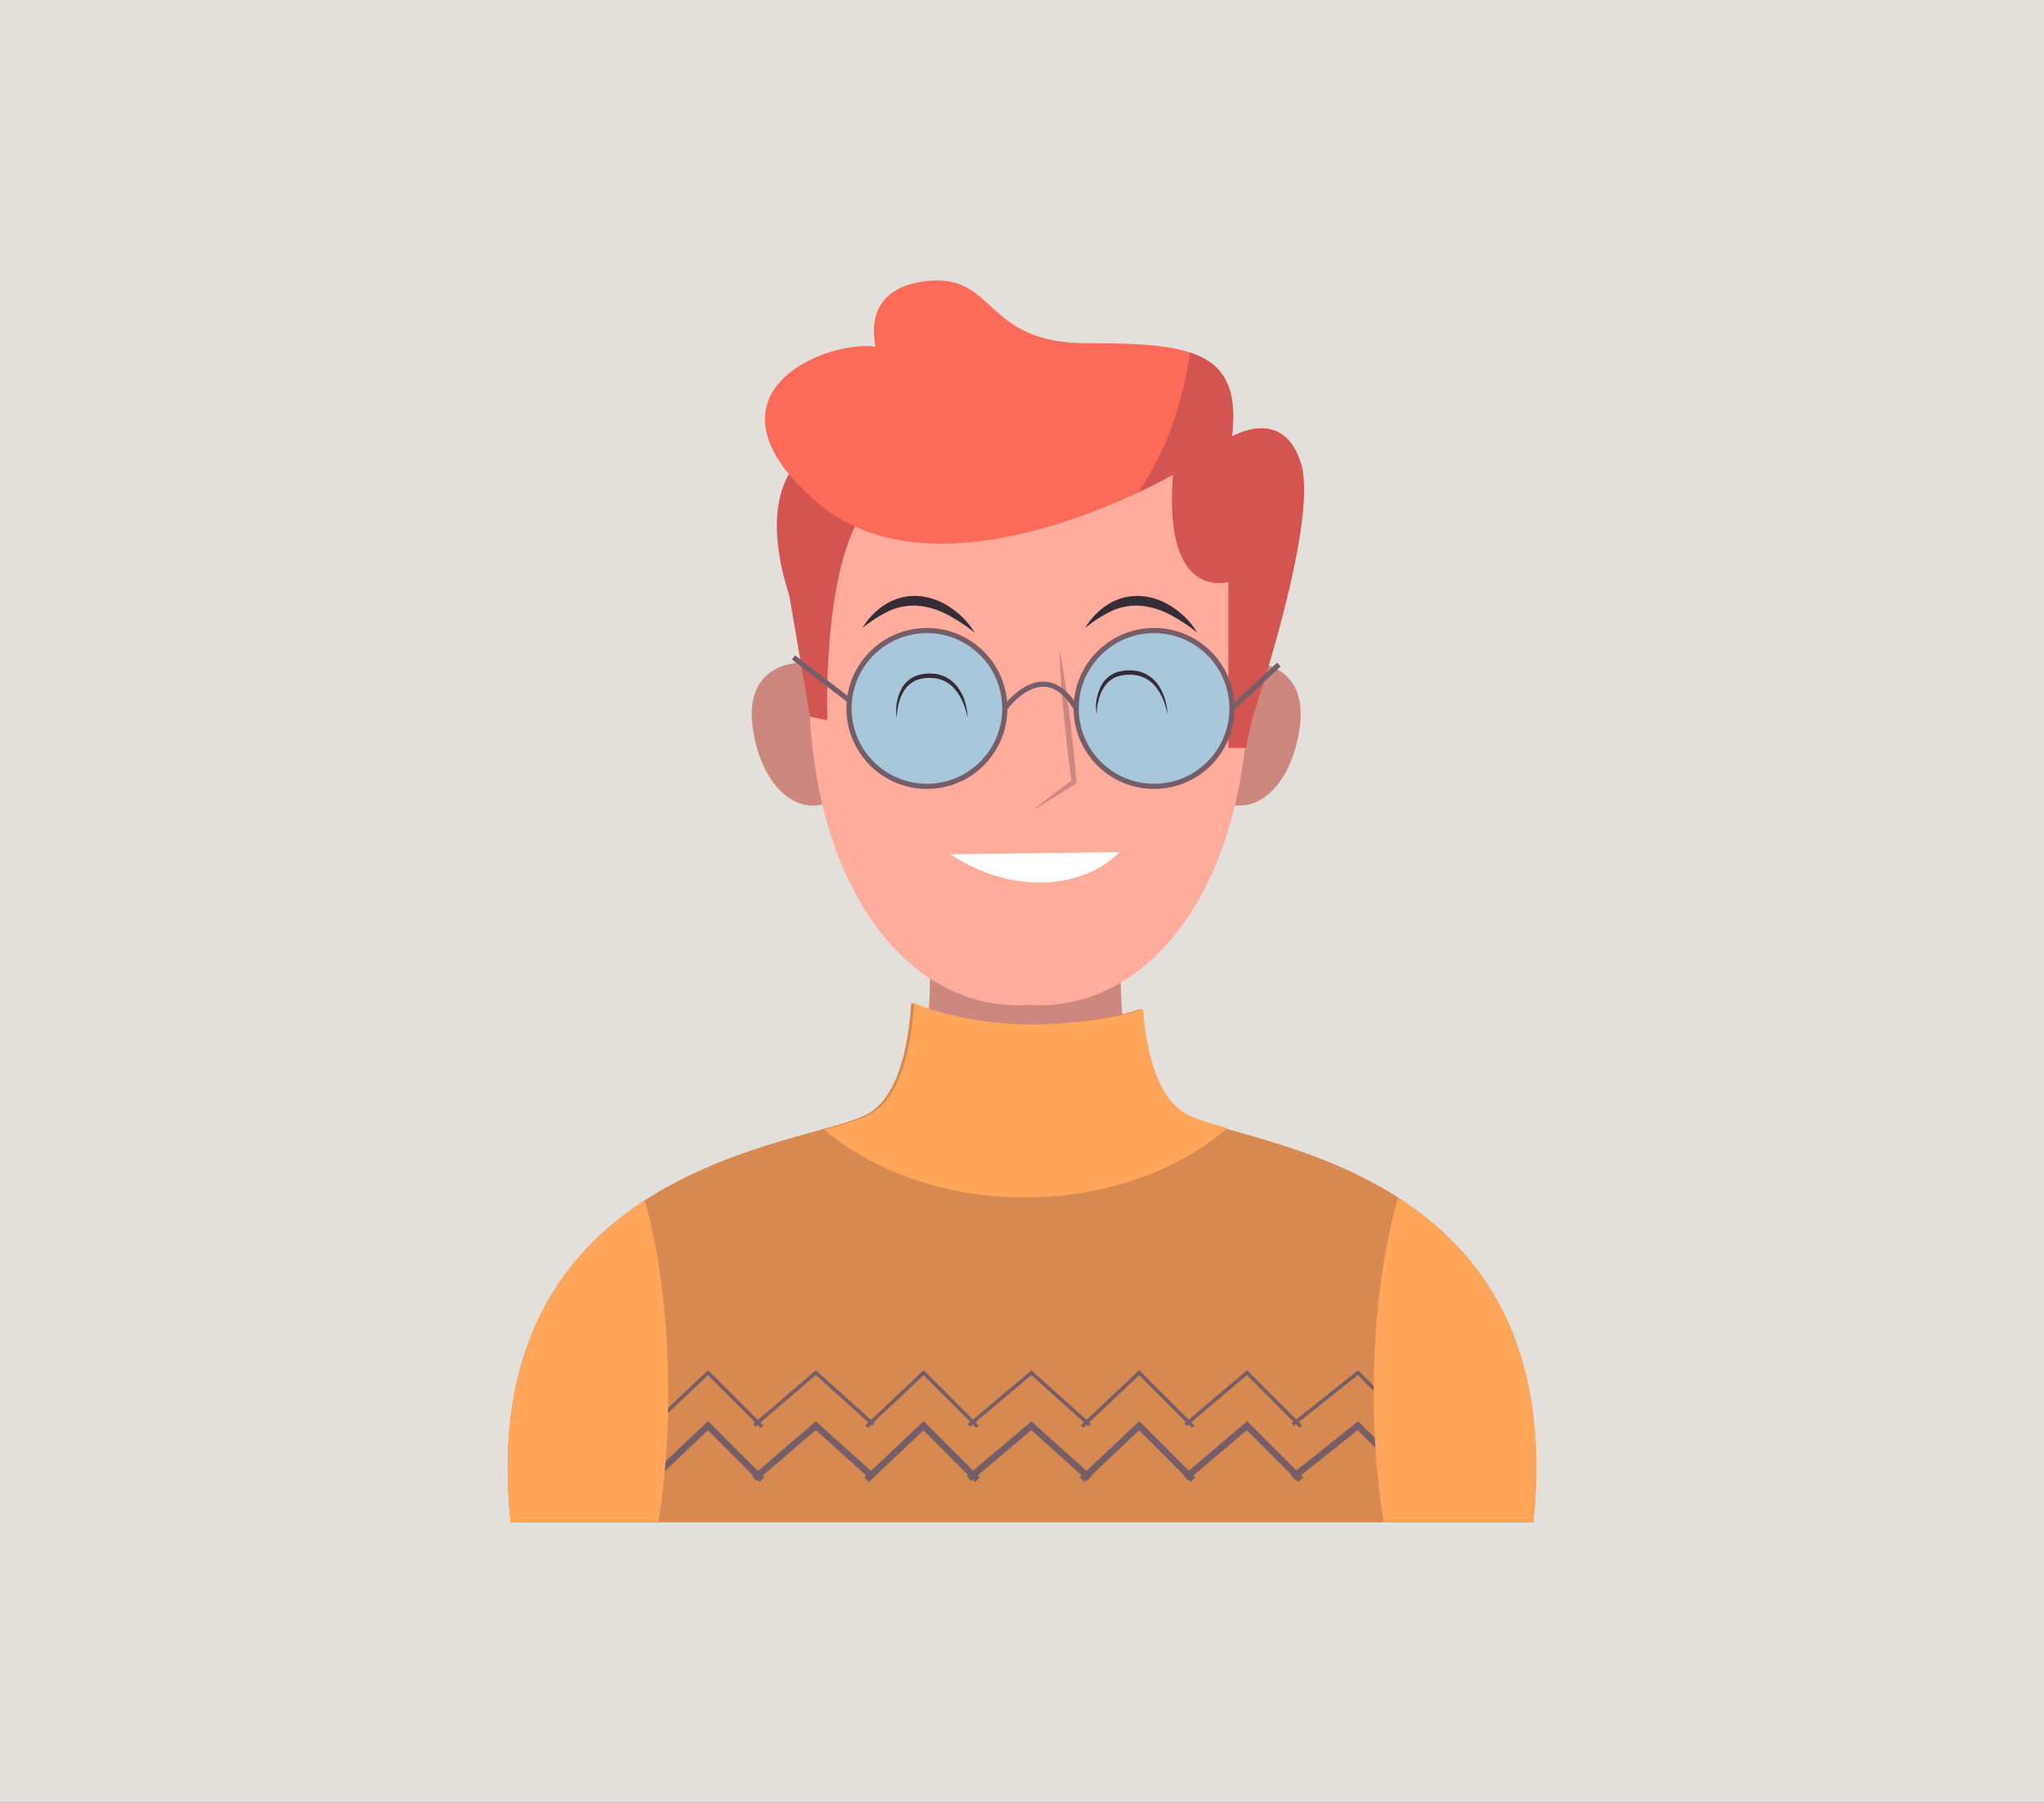 <svg xmlns="http://www.w3.org/2000/svg" viewBox="0 0 567 500"><rect x="0" y="0" width="567" height="500" fill="#333333" stroke="none"/><defs><style>.cls-1{fill:#e3e0db;stroke:#000;}.cls-1,.cls-12,.cls-13,.cls-6,.cls-7{stroke-miterlimit:10;}.cls-2{fill:#ffac9d;}.cls-3{fill:#cc887f;}.cls-4{fill:#d68950;}.cls-5{fill:#ffa65b;}.cls-12,.cls-6,.cls-7{fill:none;}.cls-12,.cls-13,.cls-6,.cls-7{stroke:#765e69;}.cls-6{stroke-width:1.83px;}.cls-8{fill:#d35450;}.cls-9{fill:#fc6a5a;}.cls-10{fill:#fff;}.cls-11{fill:#352c38;}.cls-12,.cls-13{stroke-width:1.43px;}.cls-13{fill:#a9c7db;}</style></defs><g id="OBJECTS"><rect class="cls-1" x="-52.92" y="-46.14" width="672.84" height="592.29"/><path class="cls-2" d="M323.27,309.78C307,300.9,311.43,258,311.43,258l-24.37,1.57V258l-2.61.78-2.61-.78v1.56L257.47,258s4.44,42.91-11.83,51.79S133.2,323.09,143.55,422.21h281.8C435.7,323.09,339.54,318.65,323.27,309.78Z"/><path class="cls-3" d="M254.05,298.71q29.2-4.35,58.37-9c-2.74-14.8-1-31.74-1-31.74l-24.37,1.57V258l-2.61.78-2.61-.78v1.56L257.47,258S260,282.92,254.05,298.71Z"/><path class="cls-4" d="M328.33,309c-8.12-4.44-11.12-17.29-12.08-29.13-7.15,2.7-21.45,4.28-30.63,4.28-11,0-25-2.26-32.85-6-.79,12.29-3.67,26.22-12.2,30.88-16.38,8.93-109.36,13.4-98.93,113.19h283.7C435.77,322.42,344.71,318,328.33,309Z"/><path class="cls-5" d="M284.32,332.14c22.37,0,42.44-7.44,56.15-19.21-5-1.41-8.94-2.62-11.32-3.91-8.12-4.44-11.12-17.29-12.07-29.13-7.16,2.7-21.46,4.28-30.64,4.28-11,0-25-2.26-32.84-6-.8,12.29-3.68,26.22-12.21,30.88-2.58,1.41-7.08,2.71-12.78,4.29C242.31,324.86,262.19,332.14,284.32,332.14Z"/><polyline class="cls-6" points="180.58 410.4 196.41 395.45 211.35 410.4"/><polyline class="cls-6" points="358.63 409.81 376.68 395.45 391.63 410.4"/><polyline class="cls-6" points="328.86 409.9 345.9 395.45 360.85 410.4"/><polyline class="cls-6" points="300.17 410.4 316 395.45 330.95 410.4"/><polyline class="cls-6" points="268.76 410.09 286.1 395.45 302.29 410"/><polyline class="cls-6" points="240.38 410.4 256.2 395.45 271.15 410.4"/><polyline class="cls-6" points="209.22 410.09 226.3 395.45 242.28 409.81"/><polyline class="cls-7" points="180.58 395.69 196.41 380.74 211.35 395.69"/><polyline class="cls-7" points="358.63 395.1 376.68 380.74 391.63 395.69"/><polyline class="cls-7" points="328.86 395.19 345.9 380.74 360.85 395.69"/><polyline class="cls-7" points="300.17 395.69 316 380.74 330.95 395.69"/><polyline class="cls-7" points="268.76 395.38 286.1 380.74 302.29 395.29"/><polyline class="cls-7" points="240.38 395.69 256.2 380.74 271.15 395.69"/><polyline class="cls-7" points="209.22 395.38 226.3 380.74 242.28 395.1"/><path class="cls-5" d="M185.37,386.34c0-20.34-2.45-39-6.53-53.4-23,14.95-42.25,40.92-37.2,89.27h41A228.69,228.69,0,0,0,185.37,386.34Z"/><path class="cls-5" d="M387.83,332.15c-4.21,14.54-6.76,33.47-6.76,54.19a227.44,227.44,0,0,0,2.73,35.87h41.54C430.49,373,410.93,347,387.83,332.15Z"/><path class="cls-3" d="M236.8,195.18c-4.8-14.87-16.15-11.43-17.21-11.07-1.12.13-12.85,1.87-10.83,17.37s11.09,24,19.57,21.56C237.06,221.65,241.62,210.15,236.8,195.18Z"/><path class="cls-3" d="M332.54,195.18c4.8-14.87,16.15-11.43,17.21-11.07,1.12.13,12.86,1.87,10.83,17.37S349.49,225.52,341,223C332.28,221.65,327.72,210.15,332.54,195.18Z"/><path class="cls-2" d="M225.17,172.65c5.94-65.22,55.52-61.56,60.19-61.07,4.68-.49,54.26-4.15,60.2,61.07,6,65.6-23.24,108.45-60.2,106.09C248.41,281.1,219.19,238.25,225.17,172.65Z"/><path class="cls-8" d="M222.79,126.84s-13.43,8.64-3.84,38.38l5.76,33.57,4.79,1s-1.92-50.84,14.39-62.35S222.79,126.84,222.79,126.84Z"/><path class="cls-9" d="M325.43,131.64s-64.27,37.41-98.81,7.68,1.92-45.09,16.31-43.17c0,0-4.79-16.31,14.39-18.23s15.35,17.27,44.13,17.27,43.17,1.92,40.29,25.9c0,0,14.39-8.63,19.19,7.67s-13.43,70-13.43,70l-1.92,8.64h-4.8V161.38S322.56,167.14,325.43,131.64Z"/><path class="cls-8" d="M360.93,128.76c-4.8-16.3-19.19-7.67-19.19-7.67,1.66-13.81-2.42-20.3-11.66-23.32-1.93,13.82-6.37,27.18-14.36,38.84,6-2.83,9.71-5,9.71-5-2.87,35.5,15.35,29.74,15.35,29.74v46.05h4.8l1.92-8.64S365.72,145.07,360.93,128.76Z"/><path class="cls-3" d="M293.91,180.3c.58,3,1.09,6,1.55,9.08s.87,6.07,1.25,9.11.74,6.09,1.05,9.14.6,6.1.86,9.16l0,.41-.32.21c-1.92,1.24-3.86,2.47-5.8,3.68s-3.91,2.41-5.91,3.54c1.78-1.45,3.62-2.82,5.43-4.23s3.68-2.75,5.53-4.09l-.28.62c-.42-3-.82-6.08-1.16-9.12s-.67-6.1-1-9.15-.55-6.1-.77-9.16S294,183.37,293.91,180.3Z"/><path class="cls-10" d="M310.64,236.35c-11.81,11.47-31.8,10.84-46.94.61"/><path class="cls-11" d="M332.12,175.46a46.85,46.85,0,0,0-7.44-4.91,21.68,21.68,0,0,0-8.05-2.51,16.44,16.44,0,0,0-8.14,1.37,36.29,36.29,0,0,0-7.47,4.76,19.43,19.43,0,0,1,6.5-6.63,16.29,16.29,0,0,1,4.47-1.85,15.69,15.69,0,0,1,4.88-.34,18.39,18.39,0,0,1,8.9,3.4A22,22,0,0,1,332.12,175.46Z"/><path class="cls-11" d="M270.36,175.46a46.85,46.85,0,0,0-7.44-4.91,21.68,21.68,0,0,0-8.05-2.51,16.46,16.46,0,0,0-8.14,1.37,36.56,36.56,0,0,0-7.47,4.76,19.43,19.43,0,0,1,6.5-6.63,16.29,16.29,0,0,1,4.47-1.85,15.69,15.69,0,0,1,4.88-.34,18.39,18.39,0,0,1,8.9,3.4A22,22,0,0,1,270.36,175.46Z"/><path class="cls-12" d="M220.11,182.34l16.69,12.84,41.93,1.32s10.79-15.15,19.8,0h43.22l13-12.17"/><circle class="cls-13" cx="257.12" cy="196.5" r="21.61"/><circle class="cls-13" cx="320.14" cy="196.5" r="21.61"/><path class="cls-11" d="M268.4,199.09a19.51,19.51,0,0,0-1.22-4.07,13.57,13.57,0,0,0-2.09-3.6,8.82,8.82,0,0,0-7-3.38,9.16,9.16,0,0,0-2,.13,8.59,8.59,0,0,0-1.93.51,7.6,7.6,0,0,0-3.08,2.46,11.44,11.44,0,0,0-1.71,3.75,18.35,18.35,0,0,0-.6,4.2,12.83,12.83,0,0,1,1.54-8.47,8.13,8.13,0,0,1,3.4-3,9.58,9.58,0,0,1,2.19-.63,10.66,10.66,0,0,1,2.25-.16,9.11,9.11,0,0,1,3.33.6,4.36,4.36,0,0,1,1,.45,9.35,9.35,0,0,1,3.37,3,12.58,12.58,0,0,1,1.9,4A16.39,16.39,0,0,1,268.4,199.09Z"/><path class="cls-11" d="M323.9,198.2a20.88,20.88,0,0,0-1.22-4.08,13.79,13.79,0,0,0-2.09-3.59,8.82,8.82,0,0,0-7-3.38,10.13,10.13,0,0,0-4,.63,7.54,7.54,0,0,0-3.08,2.47,11.19,11.19,0,0,0-1.71,3.74,18,18,0,0,0-.6,4.21,12.81,12.81,0,0,1,1.54-8.48,8.13,8.13,0,0,1,3.4-3,9.93,9.93,0,0,1,2.19-.62,10.52,10.52,0,0,1,2.24-.17,12.32,12.32,0,0,1,2.25.26,8.49,8.49,0,0,1,1.08.35,3.92,3.92,0,0,1,1,.45,9.32,9.32,0,0,1,3.37,3,13.09,13.09,0,0,1,1.9,4A16.82,16.82,0,0,1,323.9,198.2Z"/></g></svg>